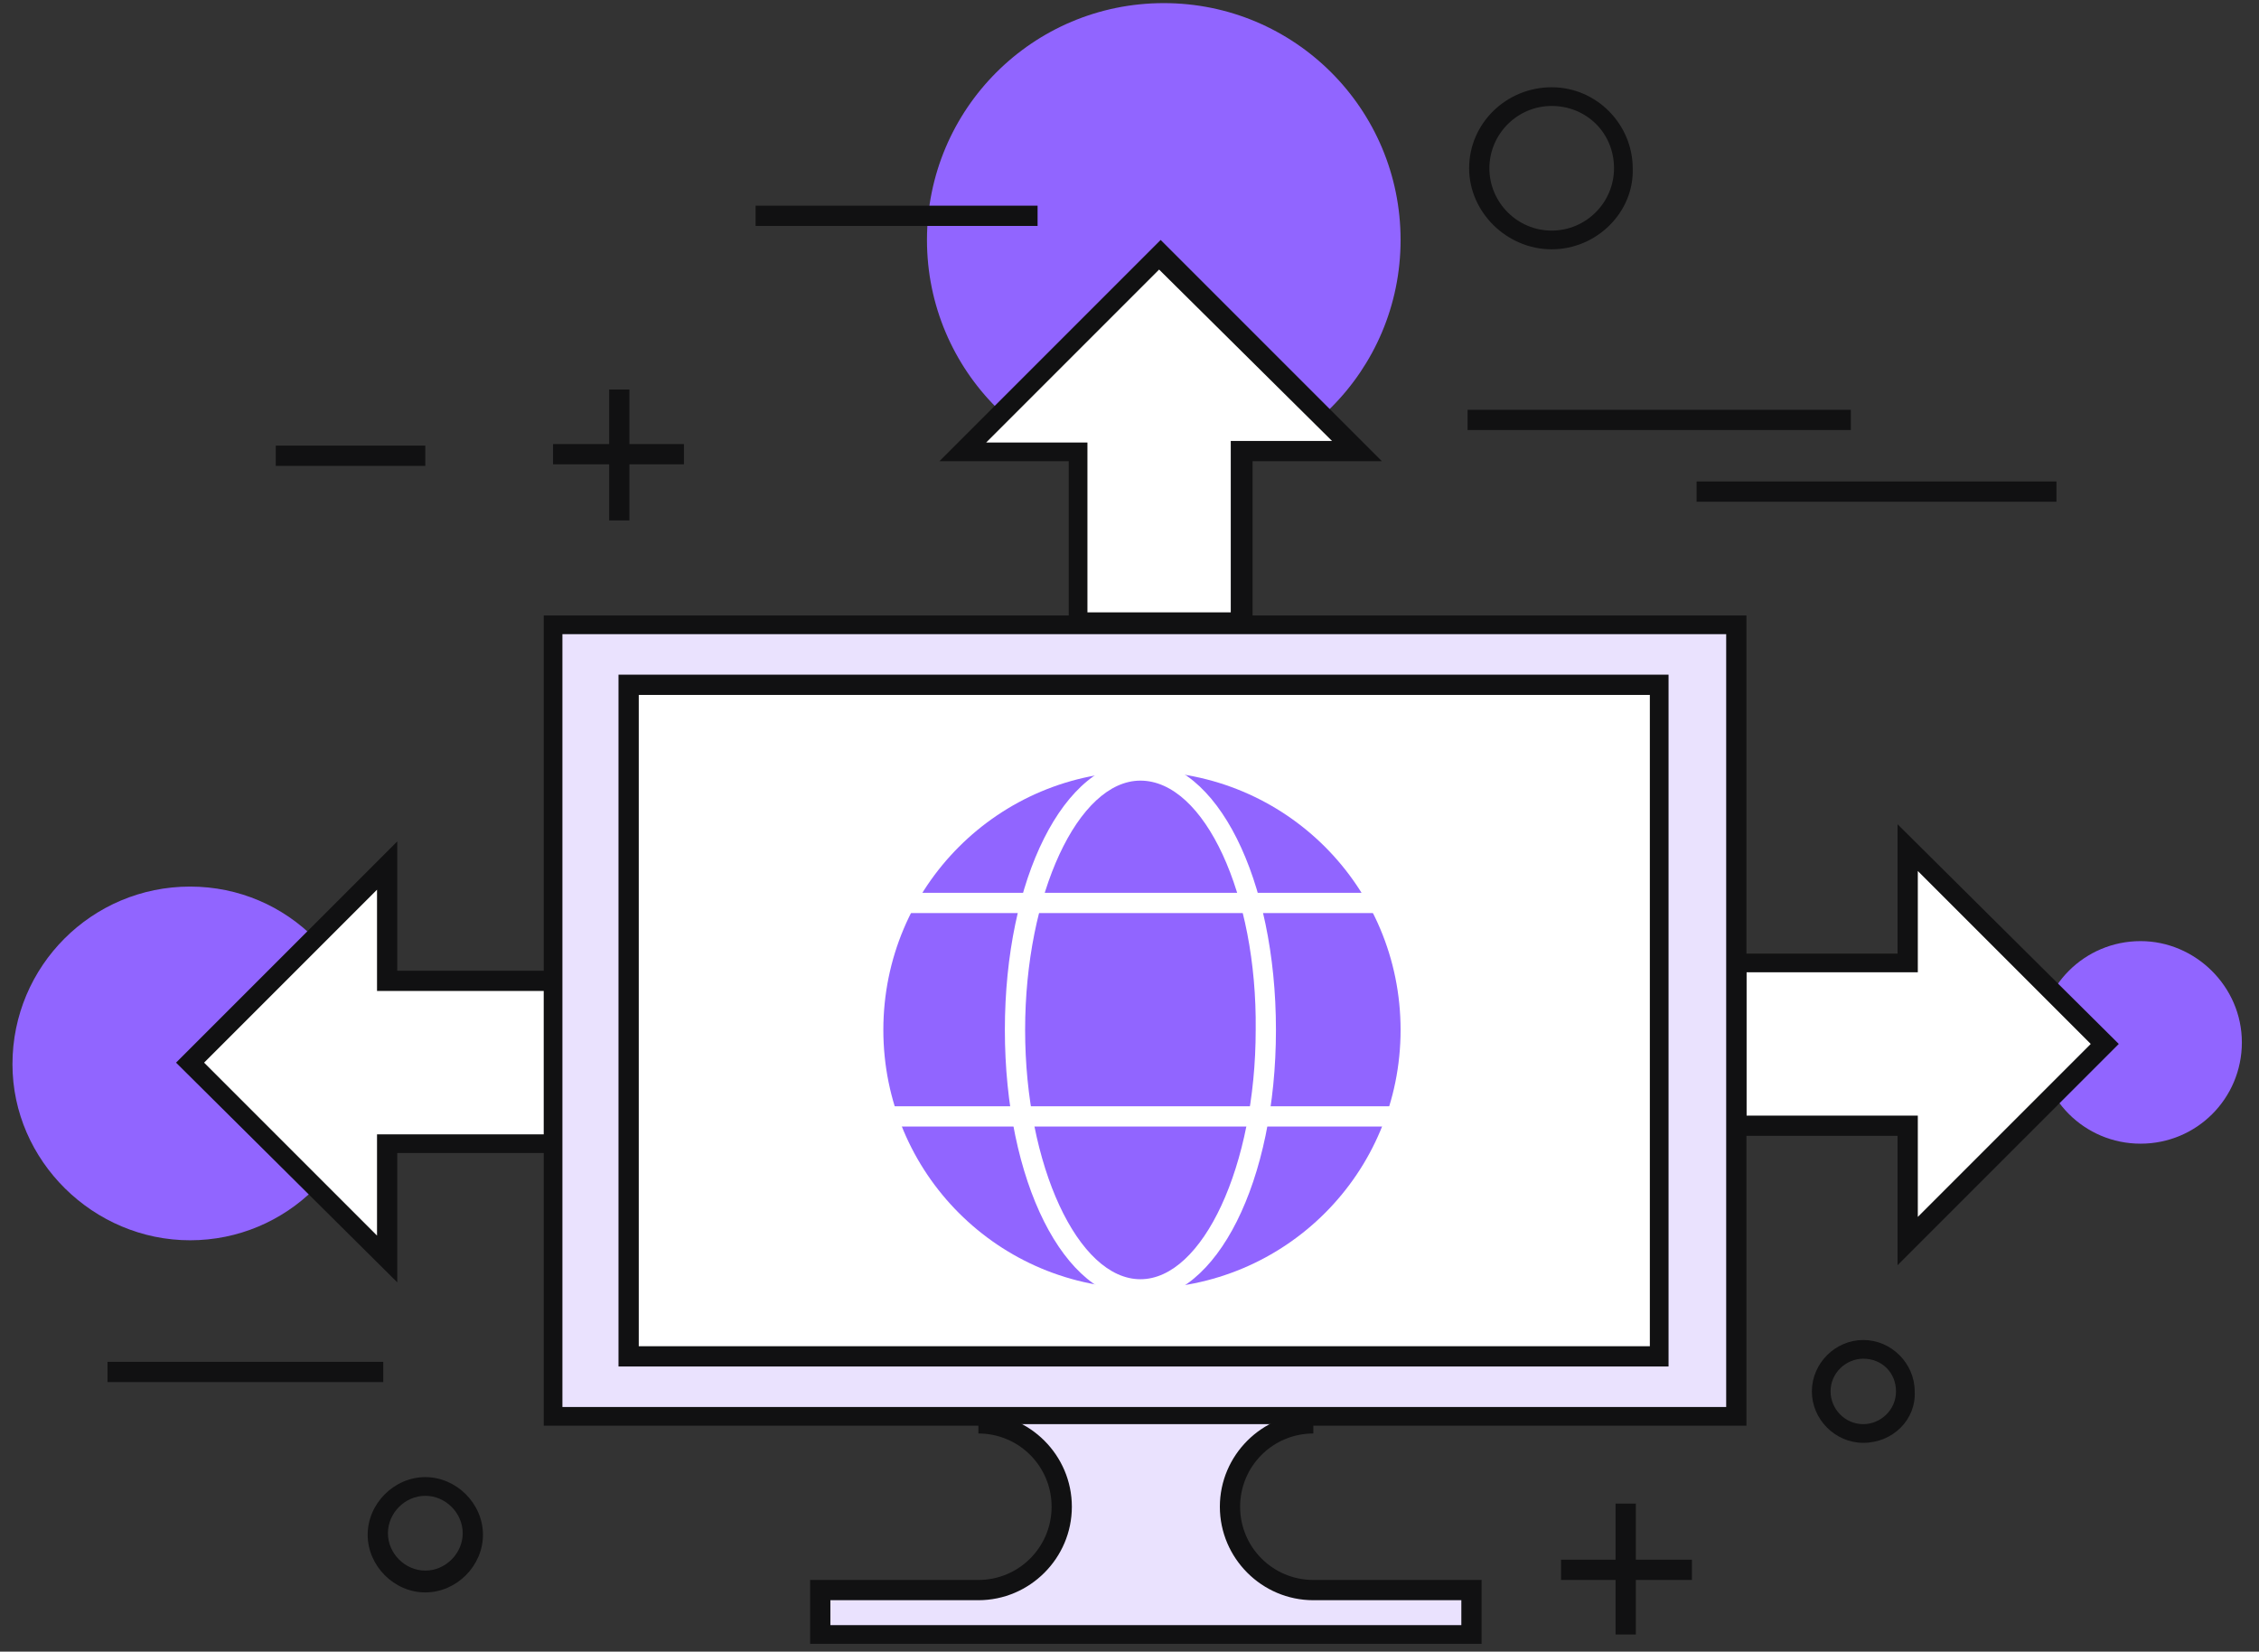 <svg width="145" height="106" viewBox="0 0 145 106" fill="none" xmlns="http://www.w3.org/2000/svg">
<rect x="0" y="0" width="145" height="106" fill="#333333" stroke="none"/>
<g clip-path="url(#clip0_0_80)">
<path d="M89.9 15.4C89.9 23.8 83.1 30.6 74.7 30.6C66.3 30.6 59.5 23.8 59.5 15.4C59.5 7 66.3 0.2 74.7 0.2C83.1 0.2 89.9 7 89.9 15.4Z" fill="#9165FF"/>
<path d="M143.9 66.9C143.9 70.5 141 73.4 137.4 73.4C133.8 73.4 130.9 70.5 130.9 66.9C130.9 63.3 133.8 60.4 137.4 60.4C140.9 60.4 143.9 63.3 143.9 66.9Z" fill="#9165FF"/>
<path d="M23.5 68.3C23.5 74.6 18.4 79.6 12.2 79.6C6 79.6 0.8 74.5 0.8 68.3C0.8 62 5.9 56.9 12.2 56.9C18.5 56.9 23.5 62 23.5 68.3Z" fill="#9165FF"/>
<path d="M87.1 29L74.4 16.4L61.8 29H69.2V40H79.7V29H87.1Z" fill="white"/>
<path d="M122.5 79.7L135.1 67L122.5 54.4V61.8H111.5V72.2H122.5V79.7Z" fill="white"/>
<path d="M24.9 55.5L12.2 68.2L24.9 80.8V73.4H35.8V63H24.9V55.5Z" fill="white"/>
<path d="M80.3 40.6H68.6V29.6H60.3L74.5 15.4L88.7 29.6H80.4V40.6H80.3ZM69.8 39.3H79V28.3H85.5L74.4 17.3L63.3 28.4H69.8V39.3Z" fill="#111112"/>
<path d="M121.8 81.2V72.9H110.8V61.2H121.8V52.9L136 67L121.8 81.2ZM112.1 71.6H123.1V78.1L134.2 67L123.1 55.9V62.4H112.1V71.6Z" fill="#111112"/>
<path d="M25.5 82.3L11.3 68.2L25.5 54V62.3H36.5V74H25.5V82.3ZM13.1 68.2L24.2 79.3V72.8H35.2V63.6H24.2V57.1L13.1 68.2Z" fill="#111112"/>
<path d="M111.4 40.1H35.5V90.9H111.4V40.1Z" fill="#EAE2FE"/>
<path d="M112.1 91.5H34.9V39.5H112.1V91.5ZM36.1 90.3H110.8V40.7H36.1V90.3Z" fill="#111112"/>
<path d="M84.1 91.4C81.2 91.4 78.8 93.8 78.8 96.7C78.8 99.6 81.2 102 84.1 102H94.3V104.9H52.6V102H62.8C65.7 102 68.1 99.6 68.1 96.7C68.1 93.8 65.7 91.4 62.8 91.4H84.1Z" fill="#EAE2FE"/>
<path d="M95 105.5H52V101.4H62.8C65.4 101.4 67.5 99.3 67.5 96.7C67.5 94.1 65.4 92 62.8 92V90.7C66.1 90.7 68.8 93.4 68.8 96.7C68.8 100 66.1 102.7 62.8 102.7H53.3V104.3H93.8V102.7H84.3C81 102.7 78.3 100 78.3 96.7C78.3 93.4 81 90.7 84.3 90.7V92C81.7 92 79.6 94.1 79.6 96.7C79.6 99.3 81.7 101.4 84.3 101.4H95.1V105.5H95Z" fill="#111112"/>
<path d="M106.6 44H40.4V87.1H106.6V44Z" fill="white"/>
<path d="M107.2 87.7H39.7V43.3H107.1V87.7H107.2ZM41 86.4H105.9V44.6H41V86.4Z" fill="#111112"/>
<path d="M89.9 66.1C89.9 75.3 82.5 82.7 73.3 82.7C64.1 82.7 56.7 75.3 56.7 66.1C56.7 56.9 64.1 49.5 73.3 49.5C82.5 49.5 89.9 56.9 89.9 66.1Z" fill="#9165FF"/>
<path d="M73.2 83.4C68.3 83.4 64.5 75.8 64.5 66.1C64.5 56.4 68.3 48.8 73.2 48.8C78.1 48.8 81.9 56.4 81.9 66.1C81.9 75.8 78.1 83.4 73.2 83.4ZM73.2 50.1C69.2 50.1 65.8 57.4 65.8 66.1C65.8 74.8 69.2 82.1 73.2 82.1C77.2 82.1 80.6 74.8 80.6 66.1C80.7 57.4 77.3 50.1 73.2 50.1Z" fill="white"/>
<path d="M91 57.3H57.1V58.6H91V57.3Z" fill="white"/>
<path d="M91 71H57.1V72.3H91V71Z" fill="white"/>
<path d="M43.9 28.5H35.5V29.8H43.9V28.5Z" fill="#111112"/>
<path d="M40.4 25H39.1V33.4H40.4V25Z" fill="#111112"/>
<path d="M108.6 100.1H100.2V101.4H108.6V100.1Z" fill="#111112"/>
<path d="M105 96.5H103.7V104.9H105V96.5Z" fill="#111112"/>
<path d="M99.6 16C96.7 16 94.3 13.6 94.3 10.8C94.3 7.9 96.7 5.6 99.6 5.6C102.5 5.6 104.8 8 104.8 10.8C104.9 13.6 102.5 16 99.6 16ZM99.6 6.8C97.4 6.8 95.6 8.6 95.6 10.8C95.6 13 97.4 14.8 99.6 14.8C101.8 14.8 103.6 13 103.6 10.8C103.6 8.5 101.8 6.8 99.6 6.8Z" fill="#111112"/>
<path d="M27.3 102.2C25.3 102.2 23.6 100.5 23.6 98.5C23.6 96.5 25.3 94.8 27.3 94.8C29.3 94.8 31 96.5 31 98.5C31 100.5 29.3 102.2 27.3 102.2ZM27.3 96C26 96 24.9 97.1 24.9 98.4C24.9 99.7 26 100.8 27.3 100.8C28.6 100.8 29.7 99.7 29.7 98.4C29.7 97.1 28.6 96 27.3 96Z" fill="#111112"/>
<path d="M118.8 26.3H94.2V27.6H118.8V26.3Z" fill="#111112"/>
<path d="M132 30.9H108.9V32.2H132V30.9Z" fill="#111112"/>
<path d="M24.6 87.4H6.9V88.7H24.6V87.4Z" fill="#111112"/>
<path d="M27.3 28.6H17.7V29.9H27.3V28.6Z" fill="#111112"/>
<path d="M66.6 13.2H48.5V14.5H66.6V13.2Z" fill="#111112"/>
<path d="M119.6 92.6C117.8 92.6 116.3 91.1 116.3 89.3C116.3 87.5 117.8 86 119.6 86C121.4 86 122.9 87.5 122.9 89.3C123 91.1 121.5 92.6 119.6 92.6ZM119.6 87.2C118.5 87.2 117.5 88.1 117.5 89.3C117.5 90.4 118.4 91.4 119.6 91.4C120.7 91.4 121.7 90.5 121.7 89.3C121.7 88.1 120.8 87.2 119.6 87.2Z" fill="#111112"/>
</g>
<defs>
<clipPath id="clip0_0_80">
<rect width="143.7" height="105.7" fill="white" transform="translate(0.5)"/>
</clipPath>
</defs>
</svg>

